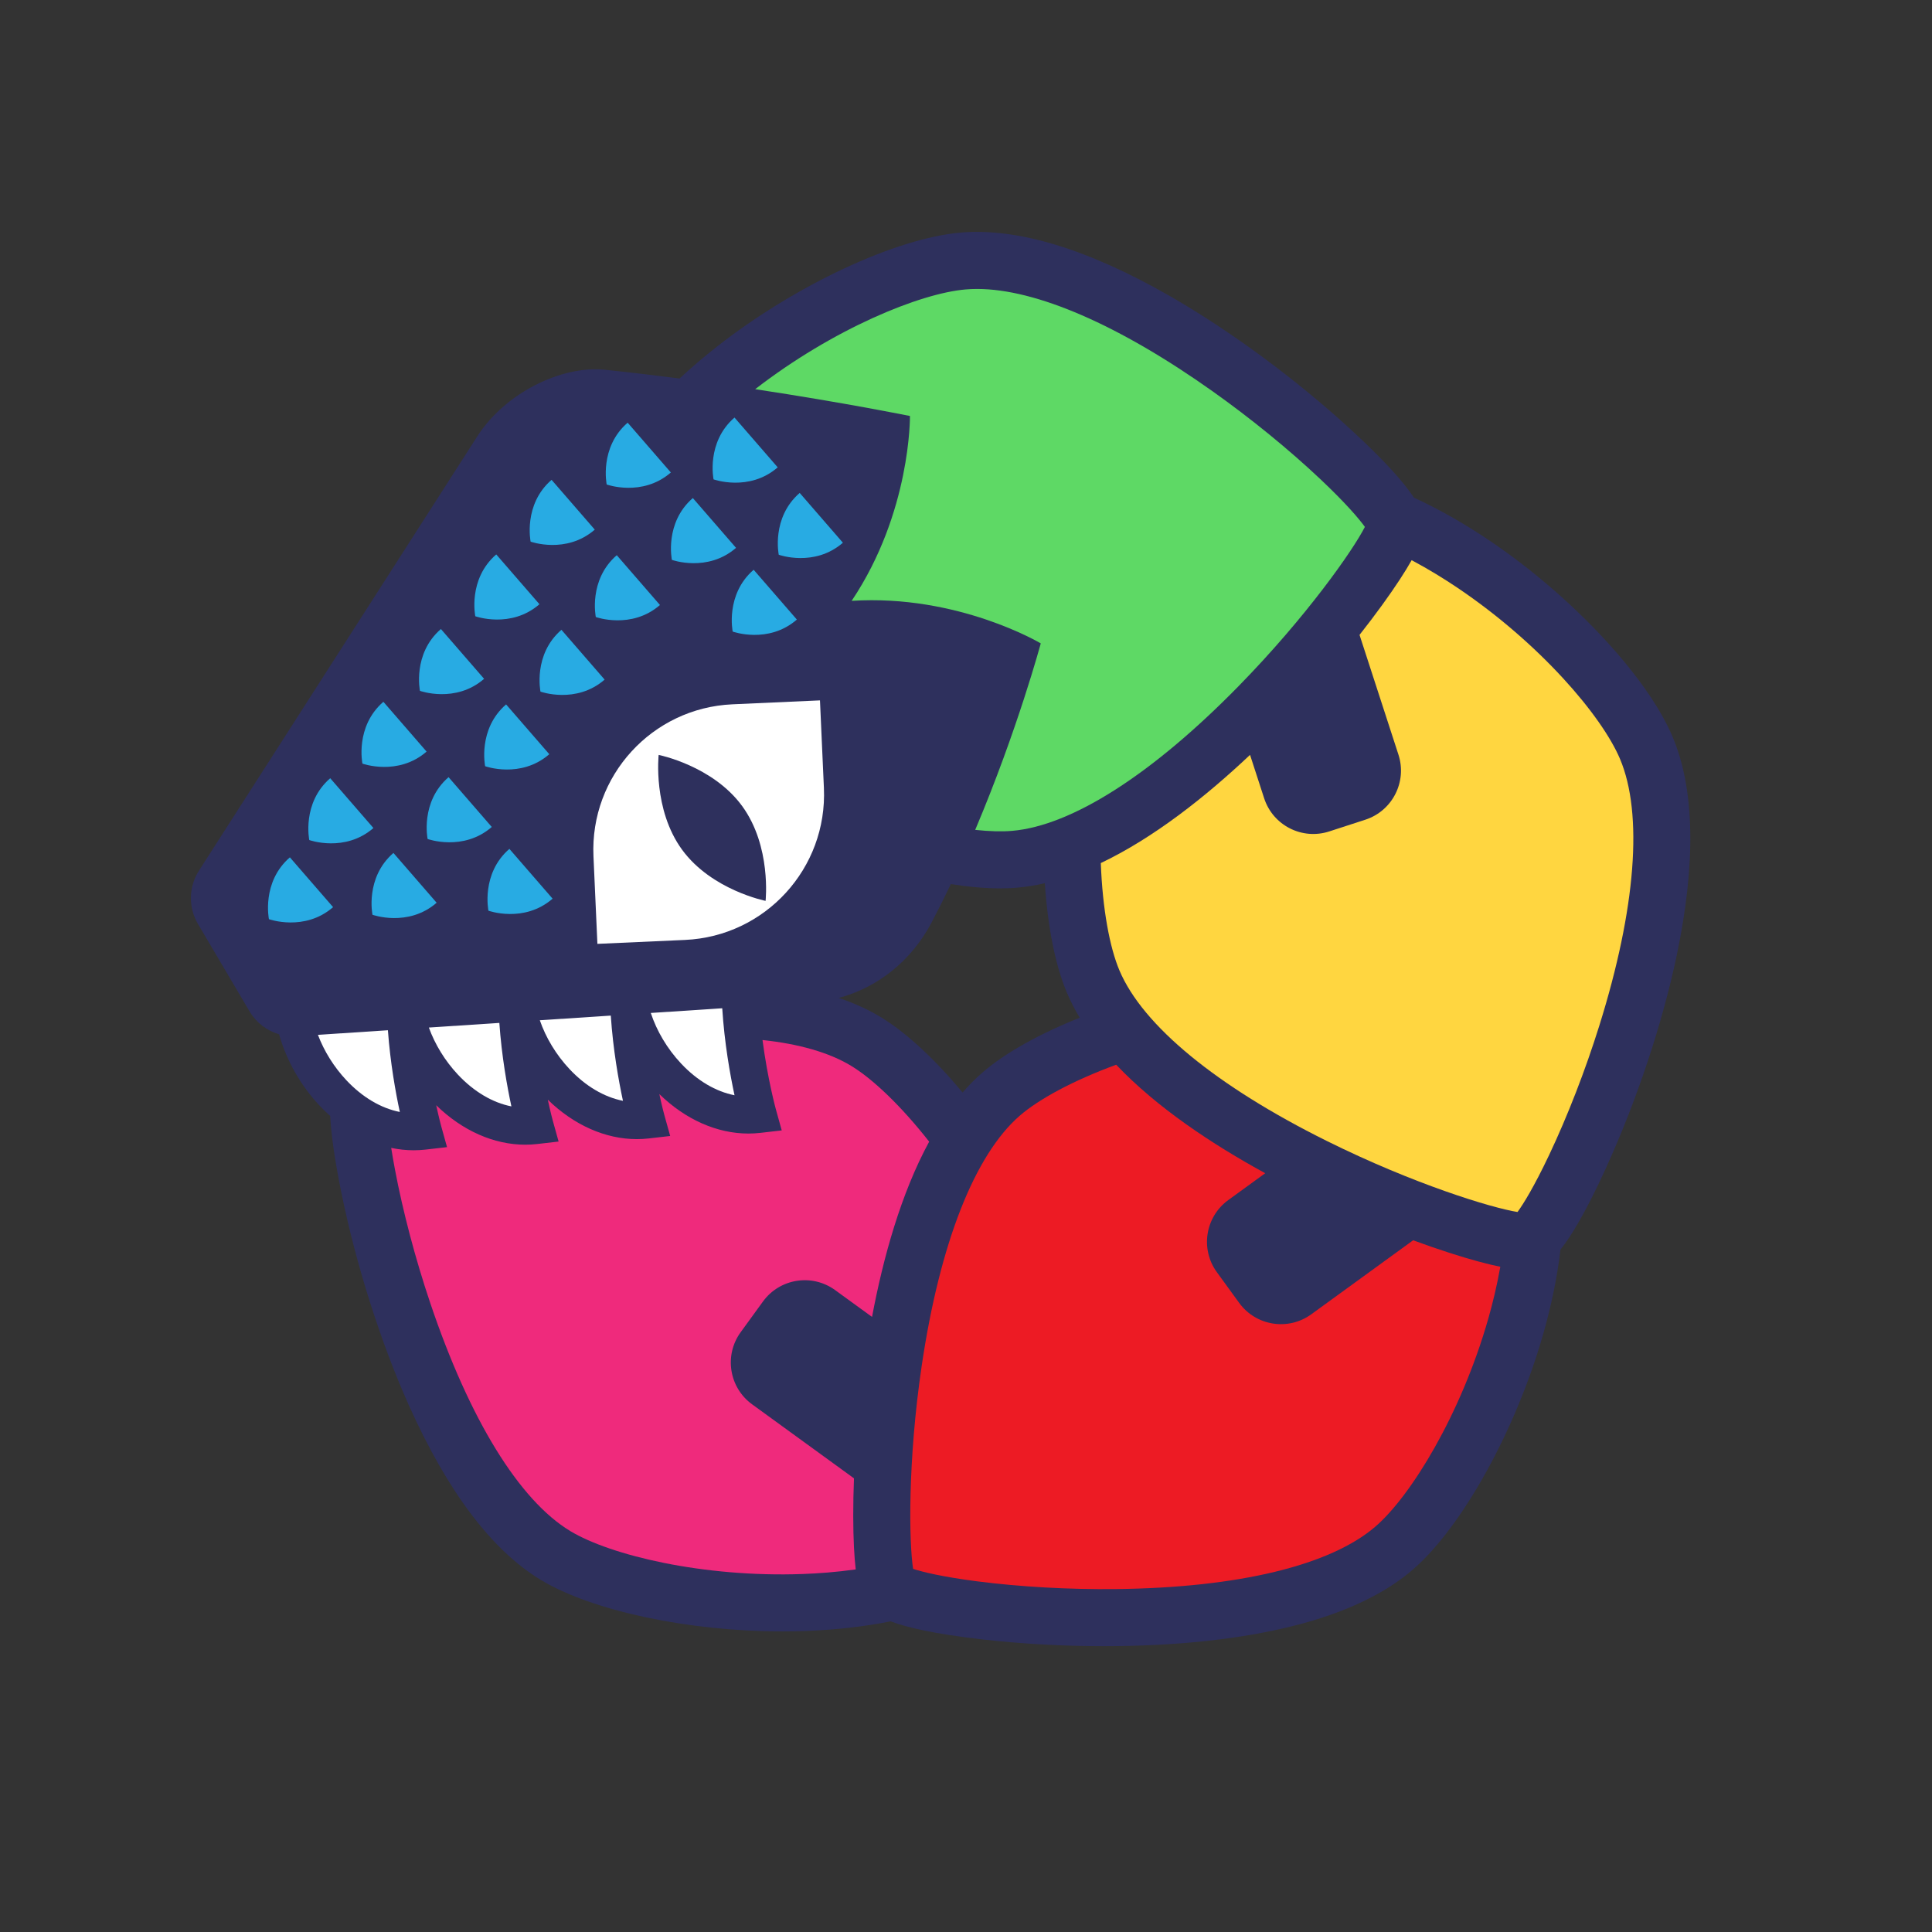 <?xml version="1.0" encoding="utf-8"?>
<!-- Generator: Adobe Illustrator 23.0.1, SVG Export Plug-In . SVG Version: 6.00 Build 0)  -->
<svg version="1.1" data-id="Icon_Color_1" xmlns="http://www.w3.org/2000/svg" xmlns:xlink="http://www.w3.org/1999/xlink" x="0px"
	 y="0px" viewBox="0 0 2500 2500" style="enable-background:new 0 0 2500 2500;" xml:space="preserve">
<rect x="0" y="0" width="2500" height="2500" fill="#333333" stroke="none"/>
<style type="text/css">
	.st0{fill:#2E305D;}
	.st1{fill:#EF2A7C;}
	.st2{fill:#ED1B24;}
	.st3{fill:#FFD640;}
	.st4{fill:#5ED965;}
	.st5{fill:#FFFFFF;}
	.st6{fill:#28ABE3;}
</style>
<g>
	<path class="st0" d="M2164.27,953.27c-32.85-77.74-130.52-182.28-237.5-254.22c-32.9-22.12-65.38-40.51-97.13-55.1
		c-12.25-18.59-35.96-46.16-81.87-88.3c-70.55-64.75-155.52-127.46-233.14-172.07c-106.42-61.16-197.73-88.97-271.41-82.63
		c-84.09,7.22-213.69,67.8-315.17,147.32c-17.38,13.62-33.61,27.48-48.69,41.52c-31.2-4.04-63.55-7.89-96.42-11.32
		c-56.47-5.89-129.4,30.11-165.3,86.13l-360.2,562.06c-13.4,20.91-13.89,47.58-1.27,68.96l66.72,113.04
		c8.65,14.65,22.45,25.11,38.25,29.72c9.3,33.09,27.29,65.54,52.23,92.13c4.5,4.8,9.15,9.32,13.92,13.56
		c1.15,22.3,5.18,53.51,14.15,97.77c19.02,93.85,50.9,194.53,87.47,276.24c50.14,112.03,107.68,188.2,171.01,226.39
		c66.86,40.32,192.09,66.59,312.48,66.59c9.74,0,19.45-0.17,29.09-0.52c39.62-1.44,76.7-5.66,110.97-12.51
		c20.84,7.84,56.23,16.21,118.13,23.31c51.01,5.85,105.04,8.79,157.91,8.79c45.72,0,90.57-2.2,131.84-6.62
		c122.04-13.07,212.26-44.25,268.15-92.68c63.78-55.27,133.02-180.46,168.38-304.44c10.87-38.12,18.32-74.7,22.39-109.4
		c13.9-17.39,32.8-48.47,58.68-105.15c39.78-87.1,73.16-187.3,91.6-274.9C2194.83,1116.83,2193.06,1021.39,2164.27,953.27z
		 M1205.3,1194.01c8.73-16.55,17.1-33.28,25.08-49.99c22.9,3.61,44.44,5.53,63.87,5.53c7.6,0,14.88-0.29,21.79-0.89
		c11.92-1.03,23.93-3,35.97-5.8c3.71,55.79,13.35,105.69,28.54,141.64c4.66,11.02,10.25,21.83,16.63,32.42
		c-51.92,20.77-96.39,45.35-125.88,70.91c-9.05,7.84-17.6,16.49-25.69,25.84c-35.79-42.96-72.92-77.66-106.34-97.81
		c-16.51-9.96-34.64-18.05-53.95-24.54C1136.53,1277.69,1179.73,1242.47,1205.3,1194.01z"/>
</g>
<g>
	<path class="st1" d="M1107.3,2030.81c-1.9-16.3-3.18-38.6-3.22-69.5c-0.02-15.56,0.31-31.77,0.96-48.35l-131.83-95.78
		c-29.85-21.69-36.47-63.47-14.78-93.32l28.86-39.72c21.69-29.85,63.47-36.47,93.32-14.78l47.8,34.73
		c14.41-76.65,37.37-159.5,73.93-226.79c-36.65-46.71-73.3-81.42-101.19-98.24c-28.35-17.1-67.12-28.21-114.48-33.28
		c6.72,51.15,17.21,89.37,17.39,90l7.5,26.96l-27.8,3.2c-5.09,0.58-10.2,0.87-15.32,0.87c-40.51,0-81.45-18.07-115.27-51.09
		c3.62,16.75,6.43,26.94,6.52,27.26l7.53,26.98l-27.83,3.19c-5.09,0.58-10.2,0.87-15.32,0.87c-40.51,0-81.44-18.07-115.25-51.07
		c3.61,16.74,6.41,26.93,6.5,27.25l7.5,26.96l-27.8,3.2c-5.09,0.58-10.2,0.87-15.32,0.87c-40.51,0-81.43-18.07-115.25-51.07
		c3.61,16.74,6.41,26.93,6.5,27.25l7.5,26.96l-27.8,3.2c-5.09,0.58-10.21,0.87-15.32,0.87c-9.71,0-19.44-1.05-29.1-3.08
		c1.29,8.3,2.87,17.49,4.78,27.63c10.31,54.73,26.58,116.29,45.81,173.34c50.66,150.26,115.01,255,181.21,294.91
		c51.64,31.14,171.5,60.2,300.77,55.51C1058.58,2036.04,1082.15,2034.35,1107.3,2030.81z"/>
</g>
<g>
	<path class="st2" d="M1941.39,1639.17c-16.08-3.23-37.7-8.9-67.09-18.41c-14.81-4.79-30.11-10.11-45.68-15.85l-131.83,95.78
		c-29.85,21.69-71.63,15.07-93.32-14.78l-28.86-39.72c-21.69-29.85-15.07-71.63,14.78-93.32l47.8-34.73
		c-68.45-37.39-140.14-84.83-192.84-140.39c-55.75,20.43-100.09,44.55-124.7,65.88c-58.5,50.7-103.57,165.5-126.91,323.26
		c-18.41,124.46-16.47,230.01-11.17,263.23c11.87,3.91,37.57,10.28,83.09,16.14c55.24,7.11,118.81,10.67,179.01,10
		c158.56-1.74,278.06-30.58,336.48-81.21c45.57-39.49,110.27-144.53,145.73-268.9C1931.31,1687.12,1936.98,1664.18,1941.39,1639.17z
		"/>
</g>
<g>
	<path class="st3" d="M1885.57,760.32c-16.41-11.03-36.48-23.52-58.9-35.45c-8.04,14.3-20.1,33.09-38.24,58.12
		c-9.13,12.6-18.92,25.51-29.2,38.55l50.35,154.97c11.4,35.09-7.8,72.79-42.89,84.19l-46.69,15.17
		c-35.09,11.4-72.78-7.8-84.19-42.89l-18.26-56.19c-56.72,53.54-123.98,107.07-193.11,140.02c2.2,59.34,11.44,108.96,24.12,138.95
		c30.14,71.31,125.39,149.65,268.22,220.59c112.68,55.97,213.66,86.74,246.89,91.97c7.39-10.09,21.39-32.56,41.03-74.04
		c23.83-50.34,46.85-109.71,64.83-167.16c47.34-151.34,56.84-273.9,26.74-345.11C2072.79,926.47,1992.88,832.48,1885.57,760.32z"/>
</g>
<g>
	<path class="st4" d="M1177.48,538.29c0,0,1.47,124.43-75.44,239.21c137.87-8.79,244.7,55.04,244.7,55.04
		s-30.03,111.87-84.82,241.31c18.38,1.99,34.56,2.41,47.8,1.27c77.13-6.63,181.07-73.01,292.68-186.92
		c88.05-89.87,148.52-176.4,163.76-206.39c-7.31-10.15-24.35-30.4-57.74-61.9c-40.51-38.22-89.86-78.46-138.95-113.31
		c-121.27-86.09-228.75-132.69-305.17-132.69c-5.06,0-9.99,0.21-14.78,0.62c-59.37,5.1-171.45,51.03-272.32,129.07
		C1094.17,521.31,1177.48,538.29,1177.48,538.29z"/>
</g>
<g>
	<path class="st5" d="M934.57,1304.7l-92.44,6.07c7.68,23.27,21.12,46.16,39.19,65.43c20.74,22.11,44.93,36.29,69.15,41.05
		C944.76,1390.67,937.43,1349.82,934.57,1304.7z"/>
	<path class="st5" d="M790.36,1314.17l-91.84,6.03c7.79,22.5,20.95,44.55,38.44,63.2c20.74,22.11,44.93,36.29,69.15,41.05
		C800.49,1398.32,793.31,1358.39,790.36,1314.17z"/>
	<path class="st5" d="M646.15,1323.65l-91.2,5.99c7.88,21.73,20.73,42.94,37.65,60.98c20.74,22.11,44.93,36.29,69.15,41.05
		C656.22,1405.98,649.19,1366.96,646.15,1323.65z"/>
	<path class="st5" d="M517.38,1438.88c-5.44-25.24-12.32-63.34-15.44-105.75l-90.54,5.95c7.94,20.95,20.48,41.33,36.83,58.76
		C468.97,1419.94,493.16,1434.12,517.38,1438.88z"/>
	<path class="st5" d="M886.38,1216.27c103.94-4.66,184.41-92.7,179.75-196.64l-5.09-113.34l-113.34,5.09
		c-103.94,4.66-184.41,92.7-179.75,196.64l5.09,113.34L886.38,1216.27z M960.24,1042.89c38.21,52.16,30.42,122.83,30.42,122.83
		s-69.73-13.89-107.94-66.04c-38.21-52.16-30.42-122.83-30.42-122.83S922.04,990.73,960.24,1042.89z"/>
</g>
<g>
	<path class="st6" d="M431.01,1173.84l-55.91-64.44c-37.03,32.13-27.11,80-27.11,80S393.97,1205.97,431.01,1173.84z"/>
	<path class="st6" d="M483.21,1071.47l-55.91-64.45c-37.03,32.13-27.11,80-27.11,80S446.18,1103.59,483.21,1071.47z"/>
	<path class="st6" d="M552,972.56l-55.91-64.44c-37.03,32.13-27.11,80-27.11,80S514.96,1004.68,552,972.56z"/>
	<path class="st6" d="M553.33,1085.65c0,0,45.99,16.58,83.02-15.55l-55.91-64.45C543.41,1037.78,553.33,1085.65,553.33,1085.65z"/>
	<path class="st6" d="M923.33,620.3c0,0,45.99,16.58,83.02-15.55l-55.91-64.44C913.41,572.43,923.33,620.3,923.33,620.3z"/>
	<path class="st6" d="M1090.71,702.29l-55.91-64.45c-37.03,32.13-27.11,80-27.11,80S1053.67,734.42,1090.71,702.29z"/>
	<path class="st6" d="M626.43,878.4l-55.91-64.44c-37.03,32.13-27.11,80-27.11,80S589.4,910.53,626.43,878.4z"/>
	<path class="st6" d="M627.76,991.49c0,0,45.99,16.58,83.02-15.55l-55.91-64.44C617.84,943.63,627.76,991.49,627.76,991.49z"/>
	<path class="st6" d="M698.04,781.87l-55.91-64.45c-37.03,32.13-27.11,80-27.11,80S661,814,698.04,781.87z"/>
	<path class="st6" d="M699.37,894.96c0,0,45.99,16.58,83.02-15.55l-55.91-64.44C689.45,847.09,699.37,894.96,699.37,894.96z"/>
	<path class="st6" d="M769.64,685.34l-55.91-64.44c-37.03,32.13-27.11,80-27.11,80S732.61,717.47,769.64,685.34z"/>
	<path class="st6" d="M770.97,798.43c0,0,45.99,16.58,83.02-15.55l-55.91-64.45C761.05,750.56,770.97,798.43,770.97,798.43z"/>
	<path class="st6" d="M715.05,1162.88l-55.91-64.44c-37.03,32.13-27.11,80-27.11,80S678.02,1195.01,715.05,1162.88z"/>
	<path class="st6" d="M785.06,626.94c0,0,45.99,16.58,83.02-15.55l-55.91-64.44C775.14,579.07,785.06,626.94,785.06,626.94z"/>
	<path class="st6" d="M869.41,724.48c0,0,45.99,16.58,83.02-15.55l-55.91-64.45C859.49,676.61,869.41,724.48,869.41,724.48z"/>
	<path class="st6" d="M948.11,817.27c0,0,45.99,16.58,83.02-15.55l-55.91-64.44C938.19,769.4,948.11,817.27,948.11,817.27z"/>
	<path class="st6" d="M481.99,1183.7c0,0,45.99,16.58,83.02-15.55l-55.91-64.44C472.07,1135.83,481.99,1183.7,481.99,1183.7z"/>
</g>
</svg>
